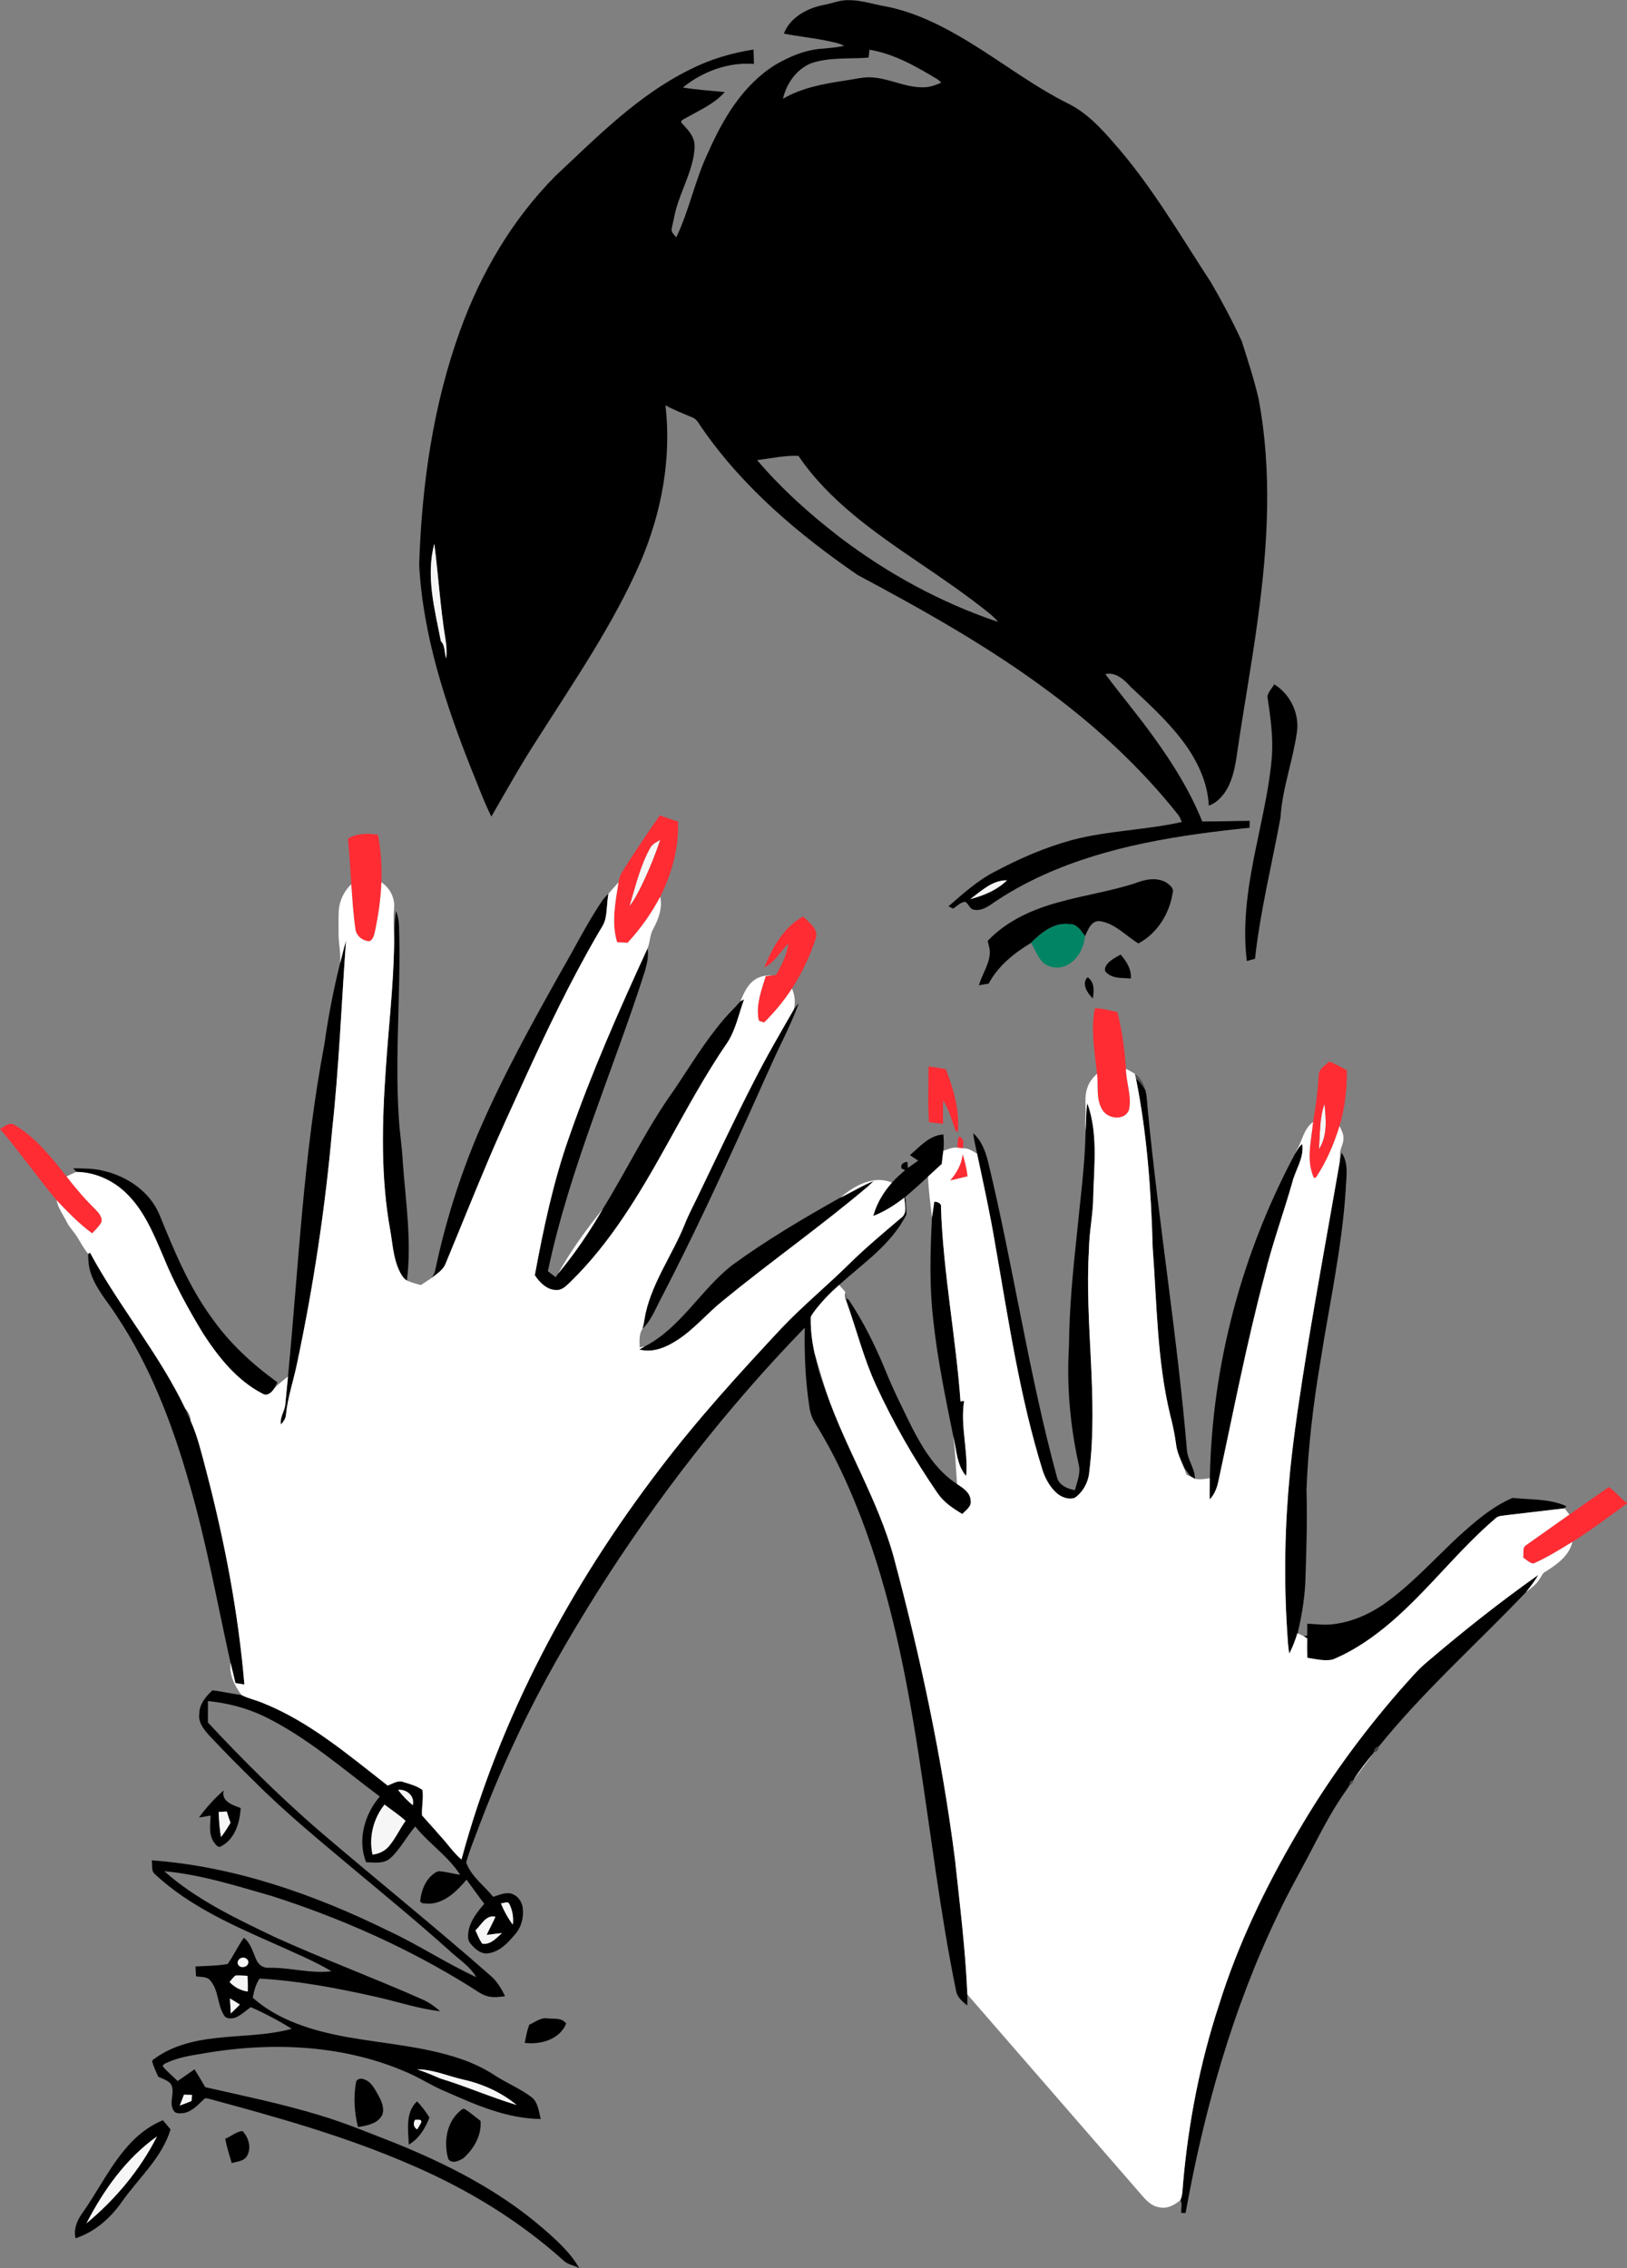 <?xml version="1.0" encoding="UTF-8" ?>
<!DOCTYPE svg PUBLIC "-//W3C//DTD SVG 1.1//EN" "http://www.w3.org/Graphics/SVG/1.1/DTD/svg11.dtd">
<svg width="939pt" height="1309pt" viewBox="0 0 939 1309" version="1.1" xmlns="http://www.w3.org/2000/svg">
<rect x="0" y="0" width="939" height="1309" fill="#808080" stroke="none"/>
<g id="#000000ff">
<path fill="#000000" opacity="1.00" d=" M 475.08 2.91 C 480.10 2.08 484.89 -0.16 490.06 0.10 C 496.57 0.09 502.82 2.10 509.16 3.32 C 527.10 6.42 543.63 14.73 559.05 24.11 C 578.49 35.91 596.59 49.94 617.03 60.06 C 627.25 65.29 635.27 73.76 642.67 82.35 C 664.49 106.96 680.96 135.57 698.89 162.99 C 705.32 174.04 711.32 185.36 716.68 196.97 C 720.13 207.90 723.76 218.82 726.34 230.00 C 734.28 271.93 731.73 315.01 725.96 357.04 C 722.42 383.78 717.44 410.31 713.65 437.01 C 712.52 444.17 710.95 451.56 706.73 457.60 C 704.42 460.76 701.44 463.73 697.63 464.94 C 696.98 450.94 690.48 437.93 682.07 426.99 C 673.45 415.72 662.92 406.12 652.59 396.46 C 648.84 392.35 644.06 387.71 637.94 389.06 C 647.02 401.29 656.90 412.90 665.75 425.31 C 676.80 440.51 686.82 456.61 693.86 474.10 C 702.99 474.20 712.12 473.77 721.26 473.76 C 721.22 475.08 721.19 476.40 721.17 477.73 C 680.60 481.93 639.44 488.10 601.98 505.07 C 591.31 509.91 581.05 515.65 571.44 522.34 C 568.72 524.17 565.38 525.75 562.04 525.03 C 559.50 524.62 559.09 521.54 557.03 520.47 C 554.29 520.72 552.31 523.00 550.07 524.39 C 549.40 524.06 548.07 523.41 547.40 523.08 C 555.79 515.82 564.12 508.22 574.07 503.11 C 588.33 495.51 603.29 489.00 618.91 484.76 C 639.61 479.35 661.22 479.08 682.06 474.42 C 681.57 473.10 680.97 471.84 680.27 470.65 C 659.00 443.71 633.64 420.20 606.14 399.73 C 571.33 373.65 533.30 352.32 495.01 331.87 C 461.14 308.61 429.08 281.54 405.49 247.58 C 403.63 245.16 402.44 241.81 399.28 240.79 C 394.15 238.62 388.95 236.60 384.06 233.92 C 387.63 264.53 381.81 295.73 369.82 323.96 C 353.94 360.56 331.14 393.47 309.86 427.03 C 300.50 441.42 292.17 456.43 283.59 471.27 C 279.15 462.48 275.90 453.12 272.09 444.04 C 257.11 406.24 244.10 366.90 241.92 326.01 C 243.38 280.05 249.90 233.84 265.65 190.47 C 277.55 157.49 295.81 126.51 320.57 101.53 C 344.61 79.05 368.18 54.94 398.06 40.20 C 409.58 34.33 422.13 30.56 434.89 28.61 C 434.97 31.37 435.07 34.13 435.14 36.90 C 420.34 35.76 405.51 41.21 394.11 50.52 C 402.13 51.81 410.22 52.39 418.30 53.13 C 412.29 59.94 403.75 63.61 396.00 68.00 C 394.97 68.77 393.10 69.02 393.09 70.60 C 395.44 73.34 398.21 75.85 399.72 79.21 C 401.42 82.54 400.92 86.42 400.35 89.98 C 398.12 102.48 391.15 113.54 388.95 126.04 C 388.57 128.07 387.99 130.05 387.64 132.09 C 387.32 134.15 389.18 135.55 390.29 137.00 C 397.89 121.17 401.15 103.62 408.80 87.79 C 417.34 68.34 428.94 48.95 447.38 37.46 C 455.81 32.52 465.15 28.59 475.01 28.06 C 479.08 27.70 483.14 27.28 487.16 26.52 C 484.69 24.99 481.77 24.55 478.99 23.90 C 470.20 21.96 461.22 21.15 452.40 19.39 C 455.99 10.03 465.72 4.81 475.08 2.91 M 501.74 28.69 C 501.61 30.21 501.59 31.76 501.24 33.25 C 490.27 34.13 478.90 32.89 468.29 36.45 C 459.73 39.83 453.87 48.22 451.88 57.00 C 462.91 50.57 475.67 48.30 488.13 46.43 C 492.44 45.83 496.69 44.75 501.06 44.61 C 512.02 44.51 521.98 50.62 532.95 50.39 C 536.57 50.40 540.01 49.13 543.27 47.67 C 542.43 46.91 541.65 46.08 540.67 45.52 C 528.52 38.27 515.91 30.98 501.74 28.69 M 436.94 265.54 C 451.12 282.20 467.54 296.89 484.86 310.22 C 512.42 331.12 543.21 347.93 576.03 358.94 C 574.38 356.95 572.51 355.18 570.50 353.58 C 557.62 343.26 543.99 333.95 530.34 324.70 C 504.76 307.25 478.44 289.09 460.80 263.10 C 452.76 262.75 444.88 264.62 436.94 265.54 M 254.46 370.08 C 257.04 372.66 256.35 376.75 257.56 380.00 C 257.96 376.32 257.73 372.60 257.10 368.96 C 254.11 350.68 253.00 332.17 250.66 313.82 C 245.68 332.47 250.86 351.67 254.46 370.08 M 560.02 518.88 C 567.71 516.92 575.42 513.70 581.17 508.07 C 572.72 507.95 566.37 514.22 560.02 518.88 Z" />
<path fill="#000000" opacity="1.00" d=" M 735.39 394.94 C 744.76 400.67 750.24 412.20 748.42 423.08 C 746.02 439.51 740.02 455.28 739.01 471.94 C 734.02 499.05 727.33 525.89 724.31 553.33 C 722.73 553.75 721.15 554.19 719.60 554.64 C 716.71 531.45 720.86 508.18 725.63 485.54 C 729.00 469.11 732.84 452.70 734.10 435.95 C 734.81 424.54 733.12 413.18 731.46 401.94 C 731.96 399.31 734.13 397.28 735.39 394.94 Z" />
<path fill="#000000" opacity="1.00" d=" M 654.97 509.82 C 660.77 507.48 667.91 506.00 673.52 509.62 C 675.19 510.94 677.61 512.65 676.81 515.14 C 675.04 527.20 667.92 538.70 657.01 544.50 C 649.51 540.02 643.25 532.50 634.09 531.56 C 629.50 531.82 627.86 536.80 626.20 540.30 C 623.91 537.24 621.48 533.09 617.07 533.35 C 608.27 532.27 600.86 538.34 595.05 544.17 C 585.35 550.05 575.99 557.45 570.63 567.68 C 568.74 568.01 566.84 568.32 564.96 568.65 C 566.69 562.60 570.56 557.25 571.21 550.90 C 571.51 548.21 570.62 545.61 570.04 543.03 C 581.06 531.35 596.17 524.69 611.45 520.61 C 625.85 516.57 640.73 514.42 654.97 509.82 Z" />
<path fill="#000000" opacity="1.00" d=" M 346.85 520.89 C 348.04 518.99 349.53 517.32 351.16 515.78 C 350.24 520.63 350.45 525.63 349.35 530.45 C 348.60 533.62 346.57 536.24 345.01 539.04 C 329.17 566.28 315.57 594.75 302.49 623.39 C 295.41 639.04 288.10 654.60 281.47 670.45 C 273.21 689.92 265.36 709.56 257.25 729.10 C 255.79 733.06 251.99 735.25 248.83 737.72 C 250.04 736.36 250.89 734.72 251.21 732.94 C 256.80 706.40 264.90 680.39 275.37 655.37 C 289.36 622.49 306.68 591.17 324.17 560.05 C 331.76 547.01 338.49 533.47 346.85 520.89 Z" />
<path fill="#000000" opacity="1.00" d=" M 227.41 547.78 C 227.93 540.48 227.26 533.06 228.58 525.78 C 229.57 528.44 230.17 531.25 230.27 534.10 C 231.57 571.40 227.67 608.73 230.23 646.01 C 230.72 654.39 232.13 662.69 232.49 671.09 C 234.16 693.68 237.68 716.40 234.83 739.06 C 232.53 737.68 231.33 735.19 230.21 732.88 C 226.97 725.72 226.59 717.76 225.23 710.13 C 219.59 679.06 220.50 647.28 222.73 615.92 C 224.24 593.20 226.87 570.55 227.41 547.78 Z" />
<path fill="#000000" opacity="1.00" d=" M 196.26 555.99 C 197.38 551.58 198.50 547.18 199.70 542.80 C 197.08 579.20 195.67 615.71 191.71 652.00 C 187.70 697.34 180.88 742.43 171.42 786.95 C 169.47 796.67 166.13 806.10 165.09 816.00 C 165.08 818.43 163.68 820.42 162.13 822.15 C 161.34 817.81 164.51 814.31 164.69 810.13 C 165.21 804.92 165.74 799.71 166.21 794.50 C 172.36 730.57 175.13 666.14 187.18 602.92 C 189.41 587.13 192.38 571.45 196.26 555.99 Z" />
<path fill="#000000" opacity="1.00" d=" M 373.70 547.39 C 374.45 551.72 373.45 556.08 372.28 560.24 C 353.84 618.11 328.78 674.02 316.20 733.66 C 317.68 734.80 319.16 735.96 320.65 737.11 C 321.01 736.61 321.73 735.60 322.10 735.10 C 331.77 723.44 340.31 710.86 347.89 697.75 C 361.84 675.24 373.22 651.15 388.69 629.58 C 398.20 615.54 406.90 600.85 418.02 587.97 C 420.95 584.45 424.41 581.43 427.29 577.87 L 429.44 576.80 C 426.35 585.15 424.70 594.18 419.79 601.73 C 406.67 620.79 395.77 641.24 384.49 661.40 C 369.00 689.24 352.46 717.08 329.53 739.53 C 327.13 741.78 324.64 744.75 321.02 744.54 C 315.58 744.46 311.47 740.21 308.66 735.98 C 313.68 708.93 319.35 681.87 328.58 655.89 C 341.46 618.87 357.34 582.98 373.70 547.39 Z" />
<path fill="#000000" opacity="1.00" d=" M 638.67 556.83 C 640.69 554.08 643.87 552.59 646.74 550.92 C 650.07 554.74 653.15 559.45 652.61 564.76 C 647.87 564.27 642.24 565.00 638.57 561.30 C 637.00 560.16 637.86 558.15 638.67 556.83 Z" />
<path fill="#000000" opacity="1.00" d=" M 630.68 576.27 C 627.70 573.30 623.91 567.72 627.70 563.99 C 631.78 566.79 631.44 571.97 630.68 576.27 Z" />
<path fill="#000000" opacity="1.00" d=" M 458.19 582.53 C 459.06 581.32 459.99 580.15 460.93 579.00 C 458.37 586.41 454.99 593.50 451.64 600.59 C 444.39 615.55 437.88 630.86 430.96 645.98 C 415.34 680.59 399.32 715.04 381.83 748.74 C 378.45 754.95 375.98 761.95 370.80 766.93 C 371.73 763.85 371.98 760.63 372.70 757.51 C 376.91 739.34 388.11 724.00 395.06 706.91 C 397.50 700.62 400.79 694.72 403.63 688.61 C 414.04 667.05 424.18 645.36 435.14 624.08 C 442.30 609.94 450.28 596.25 458.19 582.53 Z" />
<path fill="#000000" opacity="1.00" d=" M 655.59 622.37 C 657.89 624.24 659.55 626.72 661.07 629.23 C 662.05 633.06 662.02 637.06 662.46 640.98 C 668.79 706.46 679.49 771.44 685.03 837.00 C 685.49 842.80 689.69 847.60 689.64 853.51 C 689.02 853.16 687.76 852.46 687.14 852.11 C 685.78 850.36 684.44 848.61 683.22 846.79 C 681.34 842.34 679.15 837.89 678.68 833.03 C 677.91 827.30 676.65 821.66 675.22 816.07 C 667.71 784.63 667.69 752.14 665.26 720.09 C 664.37 687.36 662.02 654.53 655.59 622.37 Z" />
<path fill="#000000" opacity="1.00" d=" M 626.54 652.76 C 626.89 647.39 626.67 641.99 627.51 636.66 C 633.70 653.76 631.48 672.21 630.95 689.97 C 630.95 700.38 628.61 710.61 628.48 721.02 C 625.89 763.72 633.94 806.52 628.70 849.14 C 628.28 855.04 625.29 860.85 620.48 864.35 C 617.23 865.74 613.38 864.38 610.65 862.39 C 606.40 858.97 603.57 854.03 601.82 848.93 C 588.53 806.30 582.08 761.99 574.36 718.13 C 571.46 700.61 567.61 683.26 563.92 665.89 C 563.08 661.95 562.20 658.01 561.64 654.02 C 566.56 658.33 568.82 664.72 570.35 670.90 C 584.91 731.27 593.76 792.92 610.09 852.88 C 611.37 857.32 616.19 859.34 620.38 860.04 C 621.59 855.20 623.88 850.27 622.56 845.20 C 617.63 822.87 615.55 799.90 616.94 777.06 C 617.11 755.32 619.22 733.65 621.53 712.06 C 623.44 692.32 626.16 672.60 626.54 652.76 Z" />
<path fill="#000000" opacity="1.00" d=" M 525.16 666.67 C 530.91 661.80 536.34 655.21 544.45 654.75 C 544.74 657.91 544.84 661.11 544.42 664.27 C 544.08 666.75 543.76 669.23 543.54 671.74 C 540.88 674.18 538.21 676.61 535.57 679.07 C 531.32 683.15 526.88 687.04 522.41 690.88 C 523.01 694.17 522.82 697.54 523.16 700.86 C 514.60 718.11 498.15 729.06 484.26 741.62 C 478.86 746.43 473.77 751.64 469.50 757.50 C 468.84 758.57 467.79 759.58 467.90 760.96 C 467.80 767.66 468.67 774.37 470.10 780.92 C 471.77 788.52 473.85 796.07 476.81 803.27 C 487.99 835.90 506.76 865.54 515.88 898.95 C 531.17 956.18 543.62 1014.24 551.14 1073.03 C 553.91 1099.01 557.19 1124.96 558.30 1151.09 C 558.30 1153.21 558.30 1155.34 558.23 1157.49 C 555.57 1155.21 552.48 1152.84 551.83 1149.18 C 542.44 1103.46 537.12 1057.04 529.91 1010.96 C 522.71 964.95 513.53 918.90 496.71 875.32 C 489.60 856.87 481.31 838.79 470.82 822.00 C 468.85 819.01 467.60 815.59 467.14 812.05 C 464.79 796.91 464.15 781.54 464.47 766.24 C 419.20 812.90 379.08 864.49 344.38 919.44 C 328.13 945.39 312.75 971.93 299.64 999.62 C 291.45 1016.80 284.01 1034.33 277.19 1052.10 C 274.46 1059.68 271.19 1067.11 269.06 1074.89 C 271.89 1083.04 279.41 1088.19 284.63 1094.75 C 287.66 1093.81 290.73 1092.41 293.97 1092.66 C 298.12 1093.24 301.16 1097.05 301.68 1101.07 C 302.37 1106.43 300.97 1112.21 297.33 1116.31 C 293.26 1121.14 288.54 1126.40 281.92 1127.31 C 277.51 1128.05 273.89 1124.68 271.37 1121.51 C 269.78 1119.69 270.11 1117.05 270.34 1114.85 C 271.32 1108.57 275.48 1103.47 279.48 1098.78 C 276.00 1094.18 272.63 1089.50 269.26 1084.83 C 263.60 1091.52 256.41 1098.77 247.01 1098.73 C 245.56 1098.42 243.18 1098.94 242.49 1097.31 C 243.06 1091.54 245.19 1085.55 249.83 1081.81 C 251.02 1080.90 252.37 1079.76 253.99 1080.03 C 257.90 1080.33 261.69 1081.47 265.57 1082.03 C 258.64 1071.23 247.60 1064.08 239.64 1054.14 C 234.60 1059.99 231.11 1067.10 225.38 1072.36 C 221.56 1075.87 216.00 1074.94 211.28 1074.76 C 206.20 1061.86 210.40 1047.06 219.21 1036.86 C 197.50 1020.66 176.90 1002.44 152.35 990.54 C 142.20 985.71 131.18 982.85 120.01 981.77 C 120.00 985.88 120.00 989.99 119.99 994.11 C 140.04 1015.70 161.00 1036.45 183.23 1055.80 C 216.48 1084.28 250.64 1111.68 283.51 1140.62 C 287.06 1143.74 289.41 1147.92 291.51 1152.10 C 288.39 1152.48 285.18 1152.98 282.06 1152.27 C 278.01 1151.45 274.81 1148.70 271.36 1146.63 C 235.63 1124.30 196.83 1107.08 156.74 1094.24 C 136.38 1088.43 115.99 1081.88 94.81 1079.96 C 113.57 1096.60 136.50 1107.38 158.92 1118.12 C 186.96 1130.83 215.85 1141.56 243.98 1154.05 C 247.70 1155.69 250.98 1158.12 254.04 1160.77 C 241.61 1159.40 229.73 1155.32 217.58 1152.60 C 195.28 1147.57 172.70 1143.23 149.84 1141.92 C 147.61 1145.12 146.59 1149.15 145.87 1152.97 C 160.81 1166.25 180.69 1172.08 199.97 1175.62 C 221.98 1179.59 244.61 1181.00 265.90 1188.28 C 272.73 1190.64 279.34 1193.71 285.40 1197.68 C 292.29 1202.19 300.02 1205.31 306.62 1210.26 C 310.59 1213.21 310.92 1218.56 312.09 1222.97 C 292.88 1222.80 274.97 1215.01 257.73 1207.35 C 249.14 1203.92 241.48 1198.58 232.86 1195.20 C 195.88 1179.60 154.18 1178.42 115.09 1185.52 C 108.72 1186.52 102.29 1187.75 96.39 1190.45 C 95.43 1190.98 93.89 1191.26 94.02 1192.68 C 96.58 1195.74 99.72 1198.24 102.52 1201.08 C 105.80 1198.86 109.00 1196.54 112.26 1194.30 C 114.41 1197.67 116.41 1201.13 118.44 1204.59 C 140.39 1209.60 162.48 1214.12 184.04 1220.67 C 199.04 1225.11 213.46 1231.21 228.03 1236.86 C 258.22 1249.07 287.73 1264.11 312.59 1285.43 C 320.66 1292.40 328.92 1299.64 334.30 1309.00 L 334.16 1309.00 C 331.50 1307.47 328.22 1307.15 325.83 1305.20 C 299.88 1281.70 269.55 1263.32 237.45 1249.53 C 200.11 1233.23 160.80 1222.16 121.56 1211.56 C 120.28 1211.36 118.65 1210.39 117.61 1211.63 C 114.20 1214.84 110.82 1218.72 105.95 1219.55 C 103.96 1219.75 101.22 1220.14 100.14 1217.99 C 97.14 1213.28 101.54 1207.20 98.44 1202.53 C 96.55 1200.51 93.77 1199.73 91.33 1198.60 C 90.12 1195.72 88.68 1192.93 87.85 1189.92 C 87.78 1188.54 89.55 1188.15 90.35 1187.33 C 100.21 1180.53 112.15 1177.66 123.90 1176.34 C 138.71 1174.55 153.87 1174.91 168.35 1170.91 C 160.78 1166.20 152.90 1161.99 144.74 1158.41 C 141.73 1160.49 139.07 1163.22 135.60 1164.56 C 133.46 1165.11 130.34 1165.31 129.21 1162.97 C 125.44 1156.97 126.24 1149.06 121.69 1143.45 C 119.85 1140.55 116.05 1141.17 113.13 1140.61 C 113.02 1138.71 112.92 1136.82 112.82 1134.95 C 119.02 1134.57 125.25 1134.61 131.38 1133.53 C 134.84 1128.67 137.25 1123.16 140.78 1118.35 C 144.76 1121.56 145.92 1126.62 147.94 1131.06 C 149.11 1133.85 151.90 1135.93 155.02 1135.69 C 167.19 1135.42 179.15 1139.20 191.33 1137.71 C 181.01 1131.58 169.84 1127.04 158.94 1122.07 C 134.42 1111.21 109.22 1100.16 89.36 1081.63 C 87.07 1079.69 88.03 1076.30 87.57 1073.68 C 135.23 1077.18 181.06 1093.21 223.70 1114.16 C 241.22 1122.26 257.38 1133.02 274.89 1141.11 C 271.26 1134.87 265.03 1130.98 259.84 1126.20 C 241.35 1109.59 222.14 1093.81 203.06 1077.88 C 184.11 1061.95 164.89 1046.25 147.39 1028.70 C 138.61 1020.12 129.96 1011.42 121.57 1002.48 C 118.16 998.79 114.20 994.44 115.04 988.99 C 115.06 983.47 118.84 979.09 122.65 975.54 C 128.27 976.24 133.78 977.57 139.40 978.28 C 143.42 980.40 147.97 981.20 152.12 983.05 C 178.95 993.88 201.14 1012.94 223.72 1030.51 C 226.67 1029.50 229.68 1027.22 232.92 1028.53 C 236.68 1029.64 240.57 1030.76 243.82 1033.03 C 244.51 1037.93 243.26 1042.86 243.58 1047.75 C 246.92 1051.61 250.45 1055.31 253.74 1059.23 C 258.07 1063.77 261.52 1069.12 266.32 1073.22 C 288.49 991.21 329.33 915.05 380.80 847.77 C 402.53 819.14 426.78 792.54 451.29 766.29 C 463.82 753.16 477.89 741.62 490.76 728.83 C 500.10 719.71 510.12 711.33 520.07 702.89 C 523.91 700.23 522.10 695.06 521.96 691.19 C 516.44 695.46 510.53 699.28 503.99 701.79 C 505.93 694.60 509.83 688.08 514.77 682.56 C 517.12 679.98 519.69 677.62 522.37 675.38 C 521.84 675.12 520.80 674.60 520.27 674.34 C 519.56 671.89 521.55 670.73 523.69 670.56 C 523.76 671.44 523.89 673.19 523.96 674.06 C 525.95 672.67 527.93 671.27 529.92 669.87 C 528.33 668.80 526.74 667.73 525.16 666.67 M 229.73 1033.00 C 232.18 1036.26 235.06 1039.21 238.19 1041.85 C 239.58 1036.59 234.67 1032.51 229.73 1033.00 M 215.00 1070.36 C 218.63 1069.96 222.12 1068.34 224.48 1065.52 C 228.26 1061.04 230.68 1055.65 234.06 1050.90 C 230.30 1047.42 225.96 1044.64 221.91 1041.52 C 215.52 1049.53 212.77 1060.31 215.00 1070.36 M 289.08 1098.53 C 290.88 1102.87 293.13 1107.04 295.96 1110.79 C 296.54 1106.50 295.68 1102.10 293.64 1098.30 C 292.33 1097.42 290.56 1098.54 289.08 1098.53 M 274.42 1114.09 C 275.60 1116.66 276.62 1119.34 278.22 1121.70 C 282.84 1122.76 286.55 1118.48 289.67 1115.67 C 286.73 1115.95 283.80 1116.36 280.87 1116.74 C 282.44 1113.16 284.45 1109.80 285.94 1106.19 C 280.35 1105.02 277.85 1110.97 274.42 1114.09 M 139.00 1130.15 C 137.67 1130.73 136.80 1132.19 137.34 1133.64 C 138.38 1136.20 142.70 1135.60 143.28 1132.98 C 143.72 1130.66 140.91 1129.12 139.00 1130.15 M 132.48 1143.92 C 135.28 1146.87 138.95 1148.88 143.01 1149.41 C 143.03 1146.37 143.03 1143.34 142.81 1140.33 C 140.52 1140.25 138.24 1140.05 135.95 1140.16 C 134.56 1141.16 133.61 1142.64 132.48 1143.92 M 132.70 1153.41 C 132.84 1156.28 133.01 1159.16 133.21 1162.05 C 134.98 1160.37 136.73 1158.67 138.42 1156.93 C 136.55 1155.69 134.64 1154.52 132.70 1153.41 M 240.76 1194.34 C 245.25 1195.80 249.60 1197.62 253.92 1199.52 C 268.86 1204.07 283.20 1210.38 298.15 1214.88 C 289.22 1207.47 278.26 1202.61 266.96 1200.14 C 258.27 1198.12 249.81 1194.29 240.76 1194.34 M 106.19 1208.93 C 105.38 1211.01 104.54 1213.09 103.76 1215.20 C 106.03 1214.38 108.28 1213.50 110.52 1212.60 C 110.62 1211.40 110.71 1210.22 110.82 1209.05 C 109.28 1208.99 107.73 1208.95 106.19 1208.93 Z" />
<path fill="#000000" opacity="1.00" d=" M 747.30 666.12 C 748.52 664.05 749.56 661.74 751.58 660.31 C 752.74 668.42 747.54 675.21 745.73 682.75 C 740.65 700.58 734.24 718.02 729.87 736.06 C 719.42 775.33 711.78 815.26 703.15 854.95 C 702.38 858.77 700.90 862.50 698.20 865.38 C 698.03 861.29 698.17 857.20 698.25 853.12 C 699.42 788.05 716.65 723.49 747.30 666.12 Z" />
<path fill="#000000" opacity="1.00" d=" M 774.27 665.23 C 778.68 671.75 776.85 679.72 776.63 687.05 C 774.47 720.39 767.14 753.06 762.03 786.00 C 757.90 810.46 754.96 835.17 754.02 859.97 C 754.51 876.29 754.05 892.63 753.49 908.95 C 753.32 920.11 751.62 931.21 749.02 942.05 C 749.15 942.26 749.39 942.69 749.51 942.90 L 748.80 942.52 C 747.55 946.57 746.09 950.56 744.12 954.33 C 743.27 950.06 743.17 945.71 742.87 941.40 C 740.89 910.98 741.52 880.40 744.46 850.06 C 746.83 826.21 750.59 802.51 754.37 778.85 C 760.29 742.85 766.88 706.98 773.13 671.04 C 773.54 669.11 773.91 667.16 774.27 665.23 Z" />
<path fill="#000000" opacity="1.00" d=" M 42.29 674.26 C 48.25 674.41 54.29 674.27 60.10 675.84 C 73.65 679.04 86.50 687.86 92.00 700.98 C 100.41 721.65 108.99 742.57 122.27 760.69 C 132.49 775.26 145.76 787.43 160.13 797.83 C 159.42 799.11 158.74 800.43 158.00 801.71 C 156.64 803.85 154.03 805.99 151.44 804.31 C 136.74 796.71 126.15 783.35 117.28 769.75 C 108.66 755.51 100.61 740.86 94.34 725.42 C 88.79 712.48 83.35 698.90 73.08 688.88 C 65.44 681.30 54.87 676.46 44.07 676.38 C 43.45 675.69 42.86 674.98 42.29 674.26 Z" />
<path fill="#000000" opacity="1.00" d=" M 484.98 691.19 C 491.47 688.17 497.53 684.27 504.21 681.66 C 503.39 682.43 501.75 683.97 500.93 684.74 C 473.90 707.64 444.88 728.04 417.48 750.48 C 408.39 757.70 400.94 766.86 391.18 773.27 C 384.67 777.52 376.85 781.02 368.95 778.85 C 369.99 778.25 371.05 777.67 372.10 777.10 C 393.12 766.19 404.53 744.08 422.91 729.92 C 442.66 715.57 463.70 703.12 484.98 691.19 Z" />
<path fill="#000000" opacity="1.00" d=" M 539.22 693.54 C 541.27 693.63 543.57 694.46 543.07 697.02 C 544.36 734.52 551.63 771.47 554.35 808.85 C 554.87 808.76 555.91 808.59 556.44 808.51 C 554.09 822.98 558.92 837.38 557.60 851.88 C 552.07 845.52 552.10 836.78 550.18 829.01 C 545.68 806.83 541.06 784.62 538.65 762.10 C 536.33 742.36 536.86 722.44 537.87 702.64 C 538.36 699.61 538.78 696.57 539.22 693.54 Z" />
<path fill="#000000" opacity="1.00" d=" M 50.88 723.67 L 51.94 722.95 C 68.65 753.96 91.71 781.15 106.94 813.00 C 107.96 815.36 108.99 817.71 110.05 820.07 C 114.19 829.34 116.43 839.27 119.06 849.04 C 129.59 889.42 137.53 930.57 141.05 972.20 C 139.32 971.91 137.60 971.64 135.87 971.37 C 134.96 967.47 134.07 963.57 133.04 959.71 C 125.37 925.14 119.16 890.19 109.25 856.15 C 99.58 822.13 86.80 788.56 67.06 759.01 C 62.11 751.28 55.75 744.30 52.65 735.53 C 51.20 731.75 50.95 727.67 50.88 723.67 Z" />
<path fill="#000000" opacity="1.00" d=" M 488.23 749.23 L 489.75 750.05 C 498.21 762.64 504.95 776.26 510.74 790.25 C 515.41 801.91 521.05 813.15 526.61 824.40 C 532.89 836.62 540.59 848.90 552.34 856.52 C 555.83 858.74 560.00 861.44 560.20 866.04 C 560.86 869.52 557.39 871.56 555.41 873.80 C 550.05 870.63 544.70 867.06 541.14 861.84 C 527.54 842.07 515.56 821.18 505.53 799.37 C 498.54 784.17 494.45 767.88 488.88 752.15 C 488.72 751.42 488.39 749.96 488.23 749.23 Z" />
<path fill="#000000" opacity="1.00" d=" M 841.76 886.78 C 851.22 878.24 861.14 869.56 872.95 864.51 C 883.32 865.61 894.22 864.87 903.95 869.29 C 903.72 869.60 903.25 870.21 903.01 870.52 C 891.65 871.84 880.29 873.18 868.93 874.53 C 866.98 874.89 864.73 874.77 863.21 876.24 C 841.63 894.63 824.49 917.57 803.01 936.07 C 792.80 944.84 781.58 952.65 769.10 957.82 C 764.28 958.82 759.27 957.52 754.48 956.77 C 754.38 953.03 754.33 949.30 754.43 945.57 C 753.71 945.14 753.01 944.72 752.33 944.31 C 752.86 944.24 753.90 944.10 754.42 944.03 C 754.43 941.70 754.46 939.40 754.47 937.09 C 759.32 937.35 764.19 938.03 769.06 937.44 C 779.52 936.30 789.46 932.05 798.13 926.20 C 814.29 914.94 827.41 900.12 841.76 886.78 Z" />
<path fill="#000000" opacity="1.00" d=" M 824.03 958.85 C 844.59 941.35 865.76 924.52 887.83 908.96 C 885.78 912.49 883.27 915.72 880.72 918.89 C 852.47 948.56 821.69 975.90 795.89 1007.82 C 794.27 1008.20 793.06 1009.45 793.01 1011.17 L 792.55 1011.91 C 788.58 1016.87 784.55 1021.82 781.19 1027.23 L 780.95 1027.57 C 779.51 1027.83 778.85 1028.70 778.97 1030.20 C 778.63 1030.72 777.94 1031.78 777.60 1032.30 C 777.54 1032.39 777.43 1032.56 777.37 1032.64 C 770.11 1042.69 764.28 1053.67 758.52 1064.62 C 751.60 1078.25 743.83 1091.43 737.38 1105.30 C 711.29 1159.61 694.89 1218.08 684.24 1277.23 C 683.61 1277.21 682.35 1277.18 681.72 1277.17 C 681.48 1274.71 682.55 1272.03 681.25 1269.80 C 682.64 1266.74 682.46 1263.31 682.80 1260.05 C 685.84 1225.25 692.53 1190.72 703.41 1157.51 C 714.28 1122.54 730.22 1089.33 748.75 1057.82 C 765.67 1028.60 785.64 1001.19 807.79 975.73 C 813.04 969.96 817.97 963.82 824.03 958.85 Z" />
<path fill="#000000" opacity="1.00" d=" M 114.84 1048.97 C 119.04 1043.28 123.76 1037.94 129.12 1033.32 C 127.44 1039.61 134.31 1041.88 138.88 1043.48 C 138.46 1051.84 135.58 1061.46 127.61 1065.58 C 125.89 1066.75 124.61 1064.63 123.66 1063.51 C 120.26 1059.00 121.35 1053.07 121.58 1047.85 C 119.34 1048.27 117.10 1048.64 114.84 1048.97 M 126.22 1045.76 C 126.37 1050.60 126.73 1055.44 127.53 1060.22 C 129.64 1057.68 131.33 1054.83 133.01 1052.00 C 132.25 1049.85 131.53 1047.69 130.86 1045.52 C 129.31 1045.58 127.76 1045.66 126.22 1045.76 Z" />
<path fill="#000000" opacity="1.00" d=" M 305.43 1168.56 C 308.85 1167.15 312.03 1164.24 315.96 1164.91 C 319.66 1165.32 324.30 1164.34 326.76 1167.92 C 322.93 1177.16 312.02 1180.16 302.86 1179.04 C 303.50 1175.49 304.21 1171.95 305.43 1168.56 Z" />
<path fill="#000000" opacity="1.00" d=" M 205.45 1201.96 C 205.63 1199.81 208.38 1199.25 210.04 1200.06 C 214.41 1201.43 216.35 1205.90 218.49 1209.55 C 220.28 1212.85 222.00 1216.85 220.61 1220.61 C 217.98 1225.76 211.74 1226.80 206.59 1227.61 C 204.53 1219.26 203.91 1210.44 205.45 1201.96 Z" />
<path fill="#000000" opacity="1.00" d=" M 235.95 1237.77 C 235.59 1229.40 233.84 1219.20 240.66 1212.81 C 243.46 1215.56 245.70 1218.79 247.84 1222.08 C 245.53 1228.27 241.77 1234.35 235.95 1237.77 M 239.59 1223.42 C 238.27 1225.45 238.72 1227.64 240.71 1228.99 C 241.56 1227.64 242.43 1226.31 243.12 1224.90 C 243.38 1222.71 240.84 1223.61 239.59 1223.42 Z" />
<path fill="#000000" opacity="1.00" d=" M 264.87 1218.92 C 265.82 1218.23 266.63 1216.91 267.96 1217.10 C 271.31 1219.06 274.15 1221.76 277.31 1224.02 C 278.08 1232.24 273.57 1240.06 267.64 1245.42 C 265.21 1247.07 260.91 1249.15 258.73 1246.09 C 256.04 1236.89 257.48 1225.62 264.87 1218.92 Z" />
<path fill="#000000" opacity="1.00" d=" M 76.23 1235.93 C 81.28 1230.75 87.27 1226.47 93.97 1223.70 C 95.49 1225.43 96.98 1227.19 98.43 1229.00 C 93.44 1245.37 80.14 1256.90 70.54 1270.48 C 63.94 1280.00 54.77 1288.20 43.60 1291.80 C 42.35 1286.64 44.45 1281.55 47.42 1277.42 C 57.16 1263.69 64.37 1248.08 76.23 1235.93 M 49.91 1283.17 C 66.58 1269.38 80.80 1252.36 90.62 1233.03 C 72.81 1245.66 59.81 1263.96 49.91 1283.17 Z" />
<path fill="#000000" opacity="1.00" d=" M 130.00 1234.34 C 133.37 1233.06 136.40 1230.19 139.94 1229.91 C 143.57 1233.62 145.33 1239.93 142.40 1244.55 C 140.53 1247.45 136.70 1247.49 133.74 1248.45 C 132.43 1243.76 130.81 1239.15 130.00 1234.34 Z" />
</g>
<g id="#f6f6f6ff">
<path fill="#f6f6f6" opacity="1.00" d=" M 254.46 370.08 C 250.86 351.67 245.68 332.47 250.66 313.82 C 253.00 332.17 254.11 350.68 257.10 368.96 C 257.73 372.60 257.96 376.32 257.56 380.00 C 256.35 376.75 257.04 372.66 254.46 370.08 Z" />
<path fill="#f6f6f6" opacity="1.00" d=" M 375.29 489.30 C 376.52 487.05 378.91 485.90 381.08 484.74 C 377.90 494.02 374.22 503.15 369.88 511.96 C 367.87 515.75 366.05 519.71 363.25 523.01 C 366.77 511.62 369.39 499.78 375.29 489.30 Z" />
<path fill="#f6f6f6" opacity="1.00" d=" M 560.02 518.88 C 566.37 514.22 572.72 507.95 581.17 508.07 C 575.42 513.70 567.71 516.92 560.02 518.88 Z" />
<path fill="#f6f6f6" opacity="1.00" d=" M 761.15 663.33 C 761.95 654.57 761.43 645.40 764.40 637.03 C 765.30 645.78 766.27 655.62 761.15 663.33 Z" />
<path fill="#f6f6f6" opacity="1.00" d=" M 781.19 1027.23 C 784.55 1021.82 788.58 1016.87 792.55 1011.91 C 788.94 1017.14 785.04 1022.17 781.19 1027.23 Z" />
<path fill="#f6f6f6" opacity="1.00" d=" M 229.73 1033.00 C 234.67 1032.51 239.58 1036.59 238.19 1041.85 C 235.06 1039.21 232.18 1036.26 229.73 1033.00 Z" />
<path fill="#f6f6f6" opacity="1.00" d=" M 215.00 1070.36 C 212.77 1060.31 215.52 1049.53 221.91 1041.52 C 225.96 1044.64 230.30 1047.42 234.06 1050.90 C 230.68 1055.65 228.26 1061.04 224.48 1065.52 C 222.12 1068.34 218.63 1069.96 215.00 1070.36 Z" />
<path fill="#f6f6f6" opacity="1.00" d=" M 126.22 1045.76 C 127.76 1045.66 129.31 1045.58 130.86 1045.52 C 131.53 1047.69 132.25 1049.85 133.01 1052.00 C 131.33 1054.83 129.64 1057.68 127.53 1060.22 C 126.73 1055.44 126.37 1050.60 126.22 1045.76 Z" />
<path fill="#f6f6f6" opacity="1.00" d=" M 289.08 1098.53 C 290.56 1098.54 292.33 1097.42 293.64 1098.30 C 295.68 1102.10 296.54 1106.50 295.96 1110.79 C 293.13 1107.04 290.88 1102.87 289.08 1098.53 Z" />
<path fill="#f6f6f6" opacity="1.00" d=" M 274.42 1114.09 C 277.85 1110.97 280.35 1105.02 285.94 1106.19 C 284.45 1109.80 282.44 1113.16 280.87 1116.74 C 283.80 1116.36 286.73 1115.95 289.67 1115.67 C 286.55 1118.48 282.84 1122.76 278.22 1121.70 C 276.62 1119.34 275.60 1116.66 274.42 1114.09 Z" />
<path fill="#f6f6f6" opacity="1.00" d=" M 139.00 1130.15 C 140.91 1129.12 143.72 1130.66 143.28 1132.98 C 142.70 1135.60 138.38 1136.20 137.34 1133.64 C 136.80 1132.19 137.67 1130.73 139.00 1130.15 Z" />
<path fill="#f6f6f6" opacity="1.00" d=" M 132.48 1143.92 C 133.61 1142.64 134.56 1141.16 135.95 1140.16 C 138.24 1140.05 140.52 1140.25 142.81 1140.33 C 143.03 1143.34 143.03 1146.37 143.01 1149.41 C 138.95 1148.88 135.28 1146.87 132.48 1143.92 Z" />
<path fill="#f6f6f6" opacity="1.00" d=" M 132.70 1153.41 C 134.64 1154.52 136.55 1155.69 138.42 1156.93 C 136.73 1158.67 134.98 1160.37 133.21 1162.05 C 133.01 1159.16 132.84 1156.28 132.70 1153.41 Z" />
<path fill="#f6f6f6" opacity="1.00" d=" M 240.76 1194.34 C 249.81 1194.29 258.27 1198.12 266.96 1200.14 C 278.26 1202.61 289.22 1207.47 298.15 1214.88 C 283.20 1210.38 268.86 1204.07 253.92 1199.52 C 249.60 1197.62 245.25 1195.80 240.76 1194.34 Z" />
<path fill="#f6f6f6" opacity="1.00" d=" M 106.19 1208.93 C 107.73 1208.95 109.28 1208.99 110.82 1209.05 C 110.71 1210.22 110.62 1211.40 110.52 1212.60 C 108.28 1213.50 106.03 1214.38 103.76 1215.20 C 104.54 1213.09 105.38 1211.01 106.19 1208.93 Z" />
<path fill="#f6f6f6" opacity="1.00" d=" M 239.59 1223.42 C 240.84 1223.61 243.38 1222.71 243.12 1224.90 C 242.43 1226.31 241.56 1227.64 240.71 1228.99 C 238.72 1227.64 238.27 1225.45 239.59 1223.42 Z" />
<path fill="#f6f6f6" opacity="1.00" d=" M 49.91 1283.17 C 59.81 1263.96 72.81 1245.66 90.62 1233.03 C 80.80 1252.36 66.58 1269.38 49.91 1283.17 Z" />
</g>
<g id="#ff2c33ff">
<path fill="#ff2c33" opacity="1.00" d=" M 359.19 503.11 C 366.08 492.07 373.32 481.24 380.81 470.60 C 384.29 471.83 387.77 473.07 391.30 474.20 C 391.91 489.27 387.69 504.18 381.02 517.60 C 375.92 527.21 369.61 536.19 362.17 544.15 C 360.16 544.01 358.16 543.89 356.15 543.77 C 352.73 532.42 355.19 520.61 356.96 509.21 C 357.34 507.06 357.95 504.93 359.19 503.11 M 375.29 489.30 C 369.39 499.78 366.77 511.62 363.25 523.01 C 366.05 519.71 367.87 515.75 369.88 511.96 C 374.22 503.15 377.90 494.02 381.08 484.74 C 378.91 485.90 376.52 487.05 375.29 489.30 Z" />
<path fill="#ff2c33" opacity="1.00" d=" M 200.82 484.00 C 206.08 480.92 212.33 480.75 218.18 481.88 C 219.85 490.87 220.44 500.05 220.14 509.19 C 219.76 519.07 218.30 528.88 216.21 538.53 C 215.68 540.29 215.07 542.78 213.03 543.24 C 209.19 542.96 205.45 540.09 205.11 536.10 C 203.83 527.57 203.36 518.95 202.71 510.36 C 202.25 501.56 201.62 492.78 200.82 484.00 Z" />
<path fill="#ff2c33" opacity="1.00" d=" M 441.09 558.32 C 445.83 546.87 452.29 535.06 463.57 528.92 C 466.62 532.41 472.24 535.67 470.97 541.05 C 467.74 551.45 462.91 561.33 457.08 570.53 C 452.43 577.64 447.01 584.23 440.95 590.18 C 439.90 589.51 437.69 589.76 437.73 588.07 C 436.29 579.59 439.46 571.31 441.94 563.35 C 443.30 563.18 444.67 563.01 446.05 562.89 C 446.48 562.87 447.36 562.84 447.79 562.83 C 451.12 557.16 454.07 551.13 455.03 544.56 C 450.31 549.07 447.20 555.39 441.09 558.32 Z" />
<path fill="#ff2c33" opacity="1.00" d=" M 633.12 619.68 C 631.78 607.19 629.45 594.47 631.87 581.97 C 636.25 581.80 640.56 583.35 644.88 584.11 C 647.60 594.82 649.09 605.82 649.82 616.85 C 649.96 624.83 653.35 632.73 651.56 640.70 C 649.06 646.99 639.36 645.88 636.28 640.66 C 632.27 634.40 634.03 626.65 633.12 619.68 Z" />
<path fill="#ff2c33" opacity="1.00" d=" M 761.09 620.92 C 760.83 616.96 764.77 615.00 767.21 612.62 C 770.65 614.16 774.05 615.80 777.32 617.70 C 777.47 628.57 776.18 639.46 773.09 649.89 C 769.90 660.30 765.56 670.48 759.52 679.56 C 759.22 679.65 758.62 679.83 758.32 679.92 C 753.60 669.69 756.78 658.20 757.82 647.54 C 759.44 638.74 760.52 629.85 761.09 620.92 M 761.15 663.33 C 766.27 655.62 765.30 645.78 764.40 637.03 C 761.43 645.40 761.95 654.57 761.15 663.33 Z" />
<path fill="#ff2c33" opacity="1.00" d=" M 535.88 615.48 C 539.21 615.94 542.55 616.45 545.87 617.07 C 550.38 628.59 553.89 640.90 552.81 653.39 C 552.47 653.19 551.79 652.79 551.45 652.59 C 549.46 646.60 547.61 640.49 544.34 635.03 C 544.17 639.56 544.27 644.08 544.26 648.61 C 541.56 648.36 538.87 648.04 536.20 647.71 C 535.31 636.99 535.91 626.22 535.88 615.48 Z" />
<path fill="#ff2c33" opacity="1.00" d=" M 0.00 651.69 C 2.48 650.20 5.65 647.26 8.59 649.38 C 20.83 656.63 29.68 668.06 38.41 679.01 C 43.42 685.48 48.72 691.74 54.57 697.47 C 56.64 699.63 59.44 702.29 58.44 705.60 C 57.07 707.96 55.01 709.82 53.18 711.84 C 45.62 706.27 39.06 699.52 32.65 692.71 C 21.47 679.34 11.49 665.04 0.22 651.76 L 0.00 653.00 L 0.00 651.69 Z" />
<path fill="#ff2c33" opacity="1.00" d=" M 553.35 655.87 C 556.45 656.82 556.26 660.11 555.60 662.73 C 554.87 662.64 553.42 662.47 552.69 662.39 C 552.46 660.18 552.68 657.97 553.35 655.87 Z" />
<path fill="#ff2c33" opacity="1.00" d=" M 548.32 681.32 C 552.10 676.98 555.07 671.84 555.57 665.99 C 556.87 670.21 557.94 674.51 558.43 678.92 C 555.05 679.72 551.70 680.58 548.32 681.32 Z" />
<path fill="#ff2c33" opacity="1.00" d=" M 928.47 858.27 C 932.39 860.83 935.18 864.77 939.00 867.41 L 939.00 867.90 L 938.52 868.05 C 928.29 875.49 918.22 883.22 907.46 889.92 C 900.15 894.35 892.87 898.96 885.03 902.38 C 882.65 902.13 880.95 900.15 879.05 898.90 C 879.55 896.59 878.37 893.26 880.72 891.80 C 889.04 885.89 897.38 880.02 905.72 874.13 C 913.27 868.80 920.92 863.60 928.47 858.27 Z" />
</g>
<g id="#ffffffff">
<path fill="#ffffff" opacity="1.00" d=" M 351.16 515.78 C 353.08 513.58 355.05 511.42 356.96 509.21 C 355.19 520.61 352.73 532.42 356.15 543.77 C 358.16 543.89 360.16 544.01 362.17 544.15 C 369.61 536.19 375.92 527.21 381.02 517.60 C 382.47 524.08 380.03 530.46 377.01 536.09 C 374.98 539.56 375.25 543.75 373.70 547.39 C 357.34 582.98 341.46 618.87 328.58 655.89 C 319.35 681.87 313.68 708.93 308.66 735.98 C 311.47 740.21 315.58 744.46 321.02 744.54 C 324.64 744.75 327.13 741.78 329.53 739.53 C 352.46 717.08 369.00 689.24 384.49 661.40 C 395.77 641.24 406.67 620.79 419.79 601.73 C 424.70 594.18 426.35 585.15 429.44 576.80 L 427.29 577.87 C 429.30 573.35 431.23 568.37 435.53 565.52 C 438.54 563.28 442.40 562.82 446.05 562.89 C 444.67 563.01 443.30 563.18 441.94 563.35 C 439.46 571.31 436.29 579.59 437.73 588.07 C 437.69 589.76 439.90 589.51 440.95 590.18 C 447.01 584.23 452.43 577.64 457.08 570.53 C 458.73 574.31 459.15 578.50 458.19 582.53 C 450.28 596.25 442.30 609.94 435.14 624.08 C 424.18 645.36 414.04 667.05 403.63 688.61 C 400.79 694.72 397.50 700.62 395.06 706.91 C 388.11 724.00 376.91 739.34 372.70 757.51 C 371.98 760.63 371.73 763.85 370.80 766.93 C 368.62 770.08 369.17 774.05 369.13 777.66 C 369.87 777.52 371.36 777.24 372.10 777.10 C 371.05 777.67 369.99 778.25 368.95 778.85 C 376.85 781.02 384.67 777.52 391.18 773.27 C 400.94 766.86 408.39 757.70 417.48 750.48 C 444.88 728.04 473.90 707.64 500.93 684.74 C 501.75 683.97 503.39 682.43 504.21 681.66 C 497.53 684.27 491.47 688.17 484.98 691.19 C 492.95 684.39 504.18 678.01 514.77 682.56 C 509.83 688.08 505.93 694.60 503.99 701.79 C 510.53 699.28 516.44 695.46 521.96 691.19 C 522.10 695.06 523.91 700.23 520.07 702.89 C 510.12 711.33 500.10 719.71 490.76 728.83 C 477.89 741.62 463.82 753.16 451.29 766.29 C 426.78 792.54 402.53 819.14 380.80 847.77 C 329.33 915.05 288.49 991.21 266.32 1073.22 C 261.52 1069.12 258.07 1063.77 253.74 1059.23 C 250.45 1055.31 246.92 1051.61 243.58 1047.75 C 243.26 1042.86 244.51 1037.93 243.82 1033.03 C 240.57 1030.76 236.68 1029.64 232.92 1028.53 C 229.68 1027.22 226.67 1029.50 223.72 1030.51 C 201.14 1012.94 178.95 993.88 152.12 983.05 C 147.97 981.20 143.42 980.40 139.40 978.28 C 135.35 972.95 132.25 966.59 133.04 959.71 C 134.07 963.57 134.96 967.47 135.87 971.37 C 137.60 971.64 139.32 971.91 141.05 972.20 C 137.53 930.57 129.59 889.42 119.06 849.04 C 116.43 839.27 114.19 829.34 110.05 820.07 C 109.89 817.36 108.68 815.01 106.94 813.00 C 91.71 781.15 68.65 753.96 51.94 722.95 L 50.88 723.67 C 48.45 720.71 46.65 717.33 44.65 714.09 C 42.84 711.11 40.27 708.65 38.67 705.54 C 36.59 701.29 33.57 697.44 32.65 692.71 C 39.06 699.52 45.62 706.27 53.18 711.84 C 55.01 709.82 57.07 707.96 58.44 705.60 C 59.44 702.29 56.64 699.63 54.57 697.47 C 48.72 691.74 43.42 685.48 38.41 679.01 C 40.27 678.07 42.15 677.16 44.07 676.38 C 54.87 676.46 65.44 681.30 73.08 688.88 C 83.35 698.90 88.79 712.48 94.34 725.42 C 100.61 740.86 108.66 755.51 117.28 769.75 C 126.15 783.35 136.74 796.71 151.44 804.31 C 154.03 805.99 156.64 803.85 158.00 801.71 C 160.41 798.96 163.30 796.69 166.21 794.50 C 165.74 799.71 165.21 804.92 164.69 810.13 C 164.51 814.31 161.34 817.81 162.13 822.15 C 163.68 820.42 165.08 818.43 165.09 816.00 C 166.13 806.10 169.47 796.67 171.42 786.95 C 180.88 742.43 187.70 697.34 191.71 652.00 C 195.67 615.71 197.08 579.20 199.70 542.80 C 198.50 547.18 197.38 551.58 196.26 555.99 C 196.83 550.31 195.38 544.72 195.41 539.05 C 195.42 534.71 195.30 530.36 195.49 526.02 C 195.73 520.11 198.44 514.44 202.71 510.36 C 203.36 518.95 203.83 527.57 205.11 536.10 C 205.45 540.09 209.19 542.96 213.03 543.24 C 215.07 542.78 215.68 540.29 216.21 538.53 C 218.30 528.88 219.76 519.07 220.14 509.19 C 224.94 512.47 228.01 518.13 227.46 524.01 C 226.72 531.92 227.64 539.85 227.41 547.78 C 226.87 570.55 224.24 593.20 222.73 615.92 C 220.50 647.28 219.59 679.06 225.23 710.13 C 226.59 717.76 226.97 725.72 230.21 732.88 C 231.33 735.19 232.53 737.68 234.83 739.06 C 237.43 740.16 240.15 740.95 242.89 741.67 C 244.84 740.31 246.92 739.13 248.83 737.72 C 251.99 735.25 255.79 733.06 257.25 729.10 C 265.36 709.56 273.21 689.92 281.47 670.45 C 288.10 654.60 295.41 639.04 302.49 623.39 C 315.57 594.75 329.17 566.28 345.01 539.04 C 346.57 536.24 348.60 533.62 349.35 530.45 C 350.45 525.63 350.24 520.63 351.16 515.78 M 254.22 1019.26 C 254.74 1019.81 254.74 1019.81 254.22 1019.26 Z" />
<path fill="#ffffff" opacity="1.00" d=" M 649.82 616.85 C 651.60 617.74 653.35 618.70 655.03 619.79 C 655.19 620.64 655.37 621.50 655.59 622.37 C 662.02 654.53 664.37 687.36 665.26 720.09 C 667.69 752.14 667.71 784.63 675.22 816.07 C 676.65 821.66 677.91 827.30 678.68 833.03 C 679.15 837.89 681.34 842.34 683.22 846.79 C 683.78 848.24 684.30 849.72 684.84 851.21 C 685.42 851.44 686.57 851.88 687.14 852.11 C 687.76 852.46 689.02 853.16 689.64 853.51 C 692.51 854.02 695.40 853.60 698.25 853.12 C 698.17 857.20 698.03 861.29 698.20 865.38 C 700.90 862.50 702.38 858.77 703.15 854.95 C 711.78 815.26 719.42 775.33 729.87 736.06 C 734.24 718.02 740.65 700.58 745.73 682.75 C 747.54 675.21 752.74 668.42 751.58 660.31 C 749.56 661.74 748.52 664.05 747.30 666.12 C 748.16 664.23 749.08 662.37 750.06 660.55 C 752.03 655.91 753.51 650.61 757.82 647.54 C 756.78 658.20 753.60 669.69 758.32 679.92 C 758.62 679.83 759.22 679.65 759.52 679.56 C 765.56 670.48 769.90 660.30 773.09 649.89 C 774.17 652.13 775.45 654.43 775.36 657.00 C 775.44 659.80 773.85 662.25 773.41 664.95 C 773.32 666.97 773.28 669.01 773.13 671.04 C 766.88 706.98 760.29 742.85 754.37 778.85 C 750.59 802.51 746.83 826.21 744.46 850.06 C 741.52 880.40 740.89 910.98 742.87 941.40 C 743.17 945.71 743.27 950.06 744.12 954.33 C 746.09 950.56 747.55 946.57 748.80 942.52 L 749.51 942.90 C 750.22 943.25 751.63 943.95 752.33 944.31 C 753.01 944.72 753.71 945.14 754.43 945.57 C 754.33 949.30 754.38 953.03 754.48 956.77 C 759.27 957.52 764.28 958.82 769.10 957.82 C 781.58 952.65 792.80 944.84 803.01 936.07 C 824.49 917.57 841.63 894.63 863.21 876.24 C 864.73 874.77 866.98 874.89 868.93 874.53 C 880.29 873.18 891.65 871.84 903.01 870.52 C 903.90 871.73 904.80 872.91 905.72 874.13 C 897.38 880.02 889.04 885.89 880.72 891.80 C 878.37 893.26 879.55 896.59 879.05 898.90 C 880.95 900.15 882.65 902.13 885.03 902.38 C 892.87 898.96 900.15 894.35 907.46 889.92 C 905.66 897.95 898.55 902.93 892.00 907.03 C 890.18 907.83 889.62 909.90 888.51 911.38 C 886.61 914.52 883.56 916.67 880.72 918.89 C 883.27 915.72 885.78 912.49 887.83 908.96 C 865.76 924.52 844.59 941.35 824.03 958.85 C 817.97 963.82 813.04 969.96 807.79 975.73 C 785.64 1001.19 765.67 1028.60 748.75 1057.82 C 730.22 1089.33 714.28 1122.54 703.41 1157.51 C 692.53 1190.72 685.84 1225.25 682.80 1260.05 C 682.46 1263.31 682.64 1266.74 681.25 1269.80 C 677.87 1272.66 673.50 1275.04 668.93 1273.92 C 664.96 1273.30 661.92 1270.41 659.42 1267.49 C 625.72 1228.68 591.99 1189.90 558.30 1151.09 C 557.19 1124.96 553.91 1099.01 551.14 1073.03 C 543.62 1014.24 531.17 956.18 515.88 898.95 C 506.76 865.54 487.99 835.90 476.81 803.27 C 474.65 795.80 472.23 788.40 470.10 780.92 C 468.67 774.37 467.80 767.66 467.90 760.96 C 467.79 759.58 468.84 758.57 469.50 757.50 C 473.77 751.64 478.86 746.43 484.26 741.62 C 485.51 742.96 486.79 744.31 487.93 745.77 C 487.10 747.99 488.04 750.11 488.88 752.15 C 494.45 767.88 498.54 784.17 505.53 799.37 C 515.56 821.18 527.54 842.07 541.14 861.84 C 544.70 867.06 550.05 870.63 555.41 873.80 C 557.39 871.56 560.86 869.52 560.20 866.04 C 560.00 861.44 555.83 858.74 552.34 856.52 C 551.61 847.35 551.42 838.13 550.18 829.01 C 552.10 836.78 552.07 845.52 557.60 851.88 C 558.92 837.38 554.09 822.98 556.44 808.51 C 555.91 808.59 554.87 808.76 554.35 808.85 C 551.63 771.47 544.36 734.52 543.07 697.02 C 543.57 694.46 541.27 693.63 539.22 693.54 C 538.78 696.57 538.36 699.61 537.87 702.64 C 536.97 694.80 535.91 686.96 535.57 679.07 C 538.21 676.61 540.88 674.18 543.54 671.74 C 543.76 669.23 544.08 666.75 544.42 664.27 C 547.05 663.21 549.78 662.04 552.69 662.39 C 553.42 662.47 554.87 662.64 555.60 662.73 C 558.72 662.45 561.38 664.37 563.92 665.89 C 567.61 683.26 571.46 700.61 574.36 718.13 C 582.08 761.99 588.53 806.30 601.82 848.93 C 603.57 854.03 606.40 858.97 610.65 862.39 C 613.38 864.38 617.23 865.74 620.48 864.35 C 625.29 860.85 628.28 855.04 628.70 849.14 C 633.94 806.52 625.89 763.72 628.48 721.02 C 628.61 710.61 630.95 700.38 630.95 689.97 C 631.48 672.21 633.70 653.76 627.51 636.66 C 626.67 641.99 626.89 647.39 626.54 652.76 C 626.24 648.84 626.44 644.91 626.55 640.99 C 626.49 636.46 626.00 631.76 627.68 627.43 C 628.70 624.36 630.85 621.89 633.12 619.68 C 634.03 626.65 632.27 634.40 636.28 640.66 C 639.36 645.88 649.06 646.99 651.56 640.70 C 653.35 632.73 649.96 624.83 649.82 616.85 M 548.32 681.32 C 551.70 680.58 555.05 679.72 558.43 678.92 C 557.94 674.51 556.87 670.21 555.57 665.99 C 555.07 671.84 552.10 676.98 548.32 681.32 Z" />
<path fill="#ffffff" opacity="1.00" d=" M 322.10 735.10 C 329.42 721.83 338.42 709.56 347.89 697.75 C 340.31 710.86 331.77 723.44 322.10 735.10 Z" />
</g>
<g id="#008464ff">
<path fill="#008464" opacity="1.00" d=" M 595.05 544.17 C 600.86 538.34 608.27 532.27 617.07 533.35 C 621.48 533.09 623.91 537.24 626.20 540.30 C 625.63 546.57 622.53 552.77 617.18 556.27 C 612.79 559.23 606.37 559.19 602.25 555.77 C 598.83 552.63 597.39 548.05 595.05 544.17 Z" />
</g>
<g id="#434343c7">
<path fill="#434343" opacity="0.78" d=" M 655.03 619.79 C 658.23 621.99 660.20 625.50 661.07 629.23 C 659.55 626.72 657.89 624.24 655.59 622.37 C 655.37 621.50 655.19 620.64 655.03 619.79 Z" />
</g>
<g id="#6c6c6cb8">
<path fill="#6c6c6c" opacity="0.72" d=" M 487.93 745.77 C 488.69 747.12 489.21 748.59 489.75 750.05 L 488.23 749.23 C 488.39 749.96 488.72 751.42 488.88 752.15 C 488.04 750.11 487.10 747.99 487.93 745.77 Z" />
</g>
<g id="#686868c9">
<path fill="#686868" opacity="0.79" d=" M 106.94 813.00 C 108.68 815.01 109.89 817.36 110.05 820.07 C 108.99 817.71 107.96 815.36 106.94 813.00 Z" />
</g>
<g id="#14141486">
<path fill="#141414" opacity="0.53" d=" M 793.01 1011.17 C 793.06 1009.45 794.27 1008.20 795.89 1007.82 C 795.79 1009.42 794.90 1011.30 793.01 1011.17 Z" />
</g>
<g id="#adadadad">
<path fill="#adadad" opacity="0.68" d=" M 254.22 1019.26 C 254.74 1019.81 254.74 1019.81 254.22 1019.26 Z" />
</g>
<g id="#2f2f2fa7">
<path fill="#2f2f2f" opacity="0.65" d=" M 778.97 1030.20 C 778.85 1028.70 779.51 1027.83 780.95 1027.57 C 780.94 1028.92 780.28 1029.80 778.97 1030.20 Z" />
</g>
<g id="#23232371">
<path fill="#232323" opacity="0.44" d=" M 777.37 1032.64 C 777.43 1032.56 777.54 1032.39 777.60 1032.30 C 777.54 1032.39 777.43 1032.56 777.37 1032.64 Z" />
</g>
</svg>
